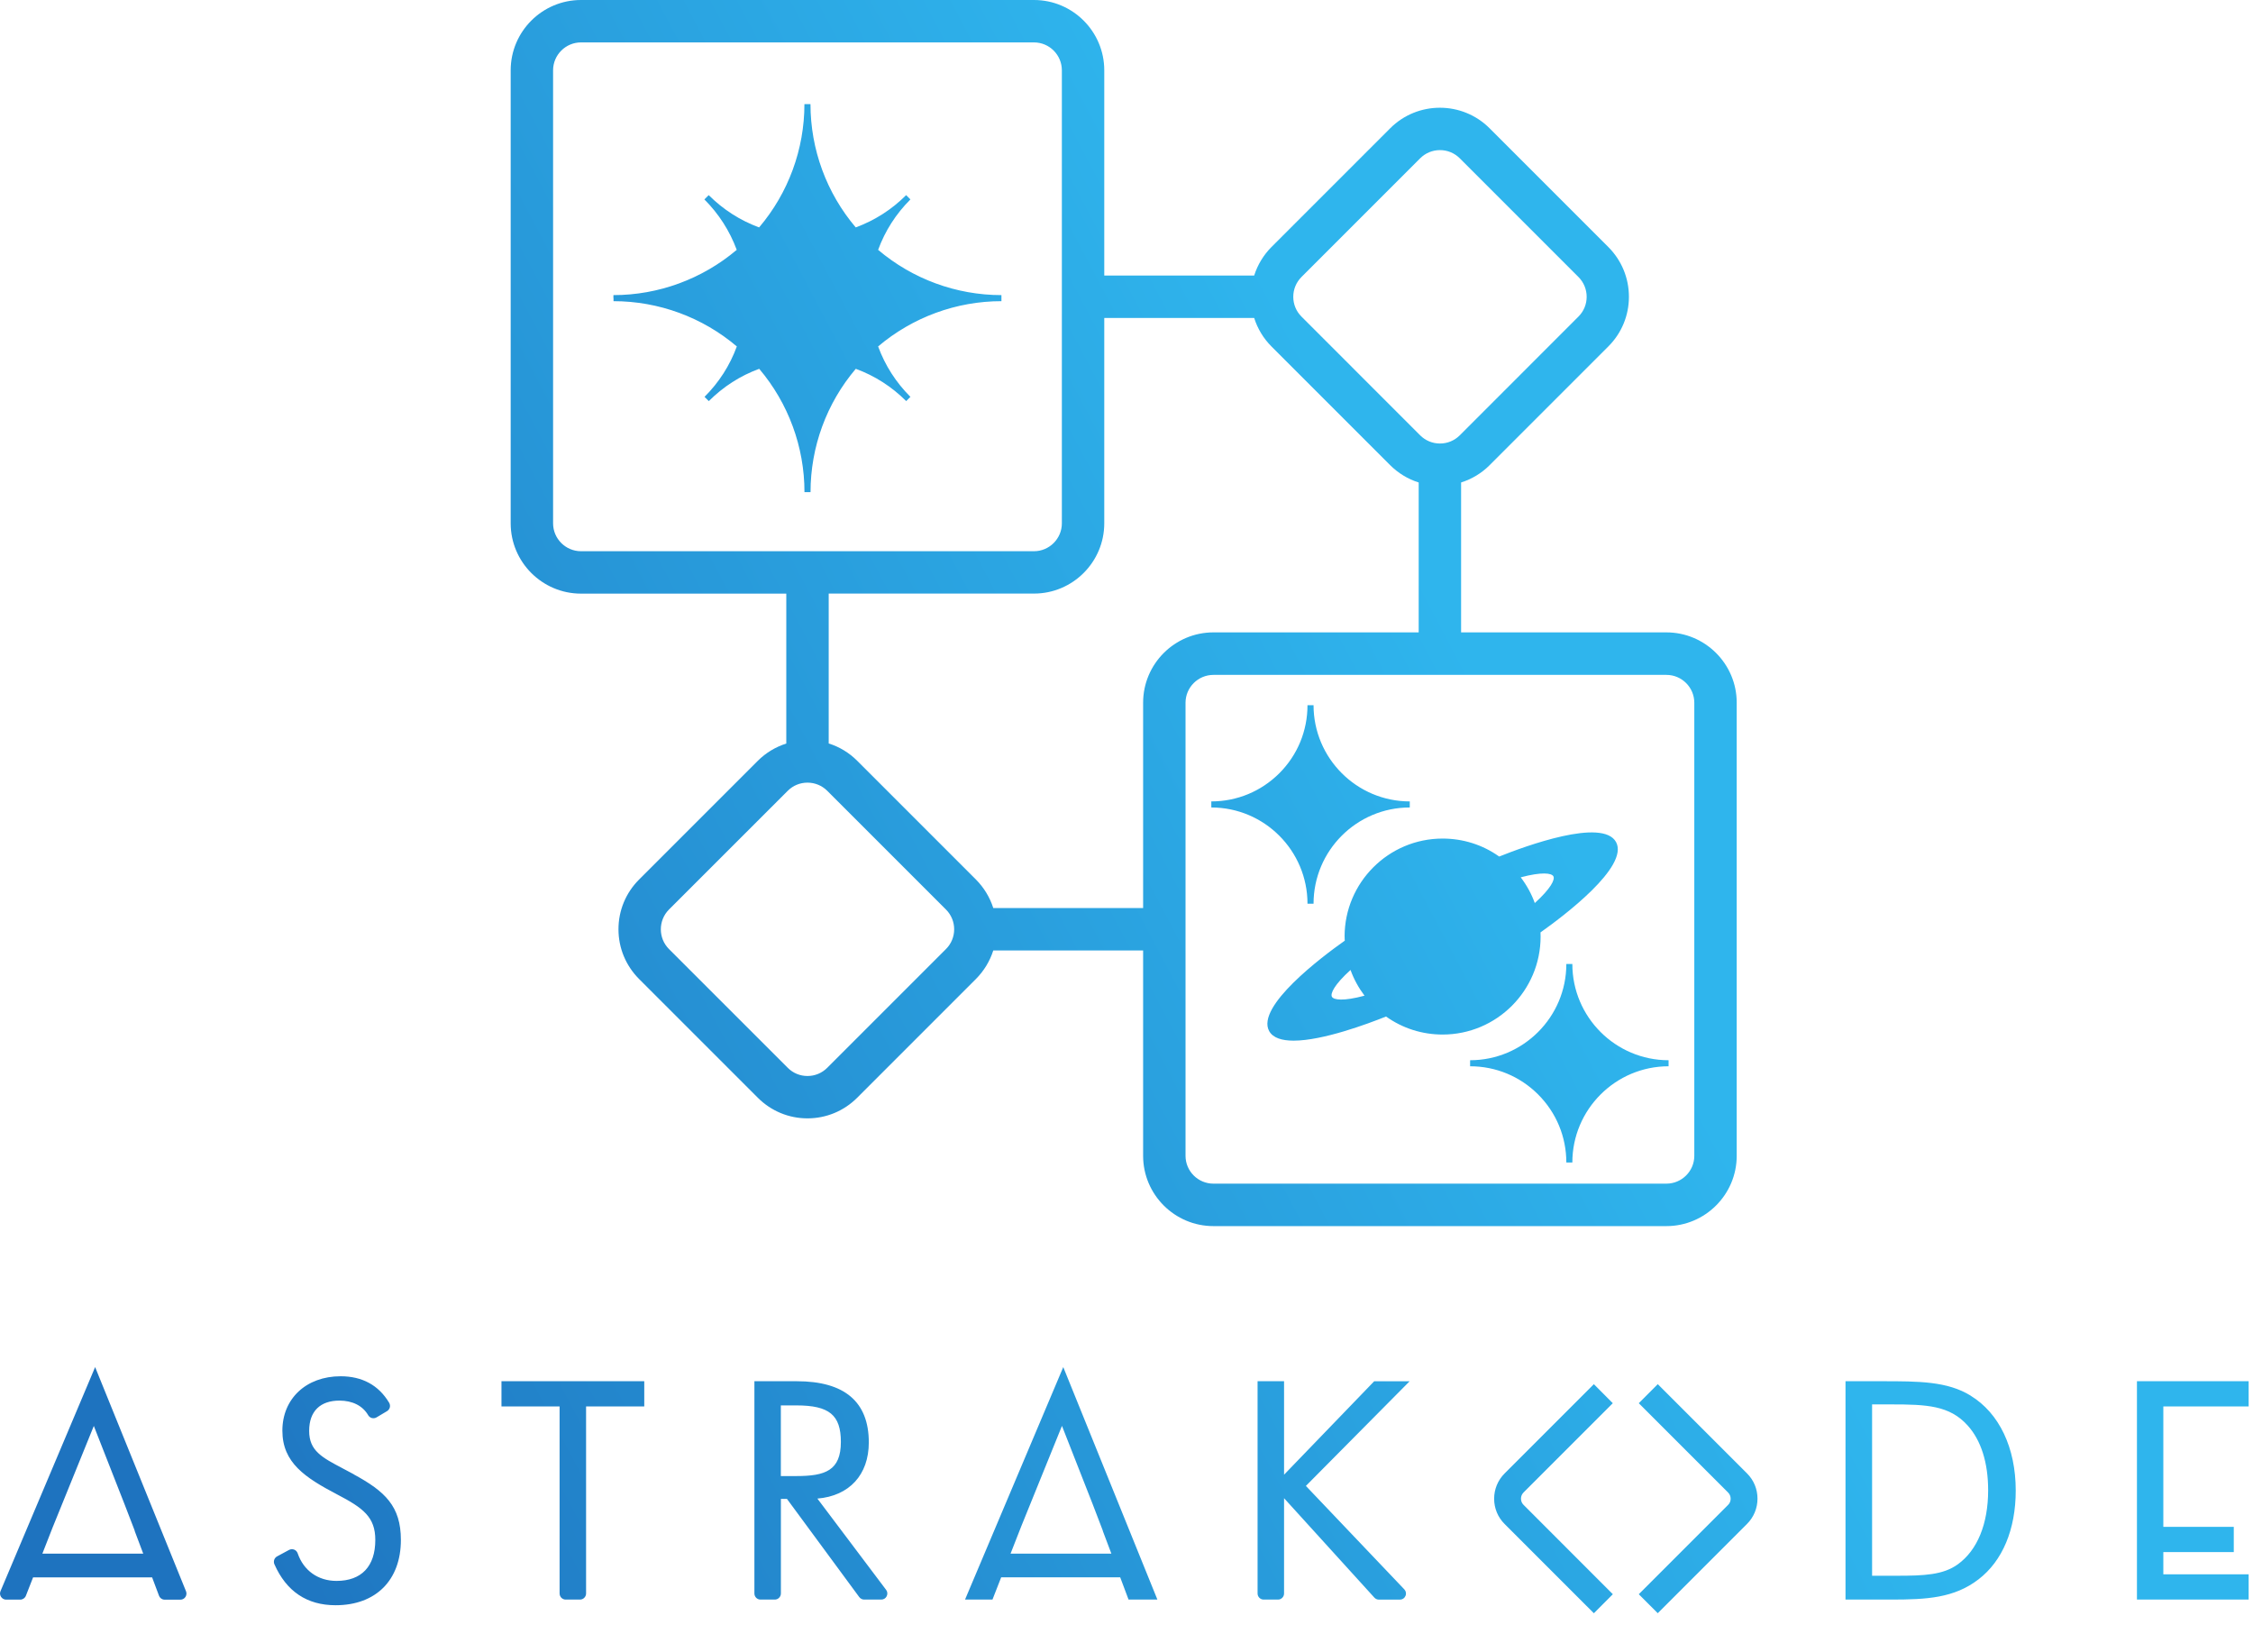 <svg width="45" height="33" viewBox="0 0 45 33" fill="none" xmlns="http://www.w3.org/2000/svg">
<path fill-rule="evenodd" clip-rule="evenodd" d="M34.688 23.082V14.034C34.688 13.261 34.058 12.63 33.284 12.63H29.183V9.636C29.398 9.568 29.594 9.45 29.752 9.291L32.124 6.919C32.389 6.654 32.535 6.302 32.535 5.927C32.535 5.552 32.388 5.199 32.124 4.934L29.752 2.562C29.205 2.015 28.314 2.015 27.767 2.562L25.395 4.934C25.237 5.093 25.118 5.289 25.05 5.503H22.056V1.404C22.056 0.631 21.427 0 20.652 0H11.604C10.831 0 10.2 0.629 10.2 1.404V10.452C10.2 11.225 10.83 11.856 11.604 11.856H15.705V14.85C15.49 14.918 15.294 15.037 15.136 15.195L12.764 17.567C12.499 17.832 12.353 18.184 12.353 18.56C12.353 18.935 12.5 19.287 12.764 19.552L15.136 21.924C15.401 22.189 15.753 22.336 16.128 22.336C16.503 22.336 16.856 22.189 17.121 21.924L19.493 19.552C19.652 19.392 19.771 19.196 19.839 18.983H22.832V23.084C22.832 23.857 23.461 24.488 24.236 24.488H33.284C34.057 24.488 34.688 23.858 34.688 23.084V23.082ZM11.047 1.404C11.047 1.097 11.298 0.847 11.604 0.847H20.652C20.96 0.847 21.209 1.098 21.209 1.404V10.452C21.209 10.759 20.958 11.009 20.652 11.009H11.604C11.297 11.009 11.047 10.758 11.047 10.452V1.404ZM25.994 5.533L28.366 3.161C28.472 3.056 28.612 2.998 28.761 2.998C28.91 2.998 29.05 3.056 29.156 3.161L31.528 5.533C31.633 5.639 31.691 5.779 31.691 5.928C31.691 6.077 31.633 6.217 31.528 6.322L29.156 8.695C29.05 8.8 28.911 8.858 28.761 8.858C28.611 8.858 28.472 8.8 28.366 8.695L25.994 6.322C25.889 6.217 25.831 6.077 25.831 5.928C25.831 5.779 25.889 5.639 25.994 5.533ZM16.552 11.855H20.652C21.426 11.855 22.056 11.225 22.056 10.451V6.35H25.05C25.118 6.565 25.237 6.761 25.395 6.919L27.767 9.291C27.927 9.45 28.123 9.57 28.336 9.636V12.63H24.236C23.462 12.63 22.832 13.26 22.832 14.034V18.135H19.839C19.771 17.922 19.652 17.726 19.493 17.566L17.121 15.194C16.962 15.035 16.766 14.915 16.552 14.849V11.855ZM19.058 18.56C19.058 18.709 19 18.849 18.895 18.954L16.523 21.326C16.417 21.432 16.277 21.49 16.128 21.49C15.979 21.49 15.839 21.432 15.734 21.326L13.361 18.954C13.145 18.738 13.145 18.383 13.361 18.166L15.734 15.794C15.839 15.689 15.979 15.631 16.128 15.631C16.277 15.631 16.417 15.689 16.523 15.794L18.895 18.166C19 18.271 19.058 18.412 19.058 18.56ZM23.679 14.036C23.679 13.728 23.93 13.479 24.236 13.479H33.284C33.591 13.479 33.841 13.729 33.841 14.036V23.084C33.841 23.391 33.59 23.64 33.284 23.64H24.236C23.928 23.64 23.679 23.39 23.679 23.084V14.036ZM12.254 5.955V6.015C13.156 6.015 14.03 6.336 14.717 6.919C14.578 7.299 14.361 7.637 14.072 7.926L14.114 7.968L14.157 8.011C14.446 7.723 14.784 7.505 15.164 7.366C15.747 8.054 16.068 8.927 16.068 9.829H16.189C16.189 8.927 16.509 8.053 17.093 7.366C17.472 7.505 17.811 7.722 18.1 8.011L18.142 7.968L18.184 7.926C17.896 7.638 17.678 7.299 17.539 6.919C18.228 6.336 19.101 6.015 20.002 6.015V5.894C19.101 5.894 18.227 5.573 17.539 4.99C17.678 4.611 17.895 4.272 18.184 3.983L18.099 3.897C17.811 4.185 17.472 4.402 17.092 4.542C16.508 3.854 16.188 2.981 16.188 2.079H16.127H16.067C16.067 2.981 15.746 3.855 15.162 4.542C14.784 4.403 14.445 4.186 14.155 3.897L14.069 3.983C14.357 4.271 14.574 4.61 14.715 4.99C14.026 5.573 13.153 5.894 12.252 5.894V5.955H12.254ZM6.887 29.349L6.887 29.349C6.946 29.38 7.007 29.411 7.069 29.446L7.067 29.447C7.69 29.786 8.007 30.081 8.007 30.756C8.007 31.56 7.507 32.06 6.703 32.06C6.131 32.06 5.72 31.784 5.48 31.24C5.456 31.182 5.479 31.114 5.535 31.084L5.774 30.955C5.806 30.938 5.842 30.937 5.875 30.949C5.909 30.962 5.934 30.99 5.946 31.024C6.064 31.368 6.353 31.574 6.721 31.574C7.221 31.574 7.496 31.283 7.496 30.756C7.496 30.297 7.253 30.118 6.734 29.847C6.094 29.511 5.64 29.214 5.64 28.573C5.64 27.933 6.118 27.487 6.803 27.487C7.235 27.487 7.562 27.665 7.772 28.015C7.789 28.044 7.794 28.077 7.786 28.109C7.778 28.139 7.759 28.166 7.731 28.183L7.521 28.308C7.494 28.324 7.461 28.329 7.43 28.322C7.398 28.314 7.371 28.293 7.354 28.265C7.245 28.076 7.04 27.973 6.78 27.973C6.401 27.973 6.175 28.181 6.175 28.578C6.175 28.975 6.429 29.108 6.848 29.328L6.849 29.329L6.887 29.349ZM10.016 28.09H11.177V31.825C11.177 31.892 11.231 31.947 11.298 31.947H11.585C11.651 31.947 11.706 31.892 11.706 31.825V28.09H12.868V27.586H10.016V28.09ZM17.353 28.808C17.353 29.456 16.963 29.877 16.326 29.93L17.699 31.753C17.727 31.789 17.731 31.839 17.71 31.88C17.691 31.921 17.648 31.947 17.602 31.947H17.259C17.221 31.947 17.185 31.927 17.162 31.897L15.718 29.936H15.597V31.825C15.597 31.892 15.542 31.947 15.476 31.947H15.189C15.122 31.947 15.068 31.892 15.068 31.825V27.586H15.913C16.869 27.586 17.353 27.997 17.353 28.808ZM15.907 29.48C16.483 29.48 16.795 29.371 16.795 28.798C16.795 28.26 16.562 28.069 15.907 28.069H15.596V29.48H15.907ZM27.448 27.586L25.647 29.453V27.586H25.118V31.825C25.118 31.892 25.173 31.947 25.239 31.947H25.526C25.593 31.947 25.647 31.892 25.647 31.825V29.922L27.451 31.908C27.474 31.933 27.507 31.948 27.541 31.948H27.961C28.011 31.948 28.053 31.92 28.072 31.874C28.092 31.829 28.082 31.778 28.049 31.743L26.083 29.677L28.155 27.587H27.448V27.586ZM37.589 27.586C38.319 27.586 38.895 27.586 39.361 27.874H39.359C39.933 28.225 40.261 28.916 40.261 29.769C40.261 30.546 39.997 31.175 39.519 31.542C39.032 31.917 38.484 31.947 37.766 31.947H36.861V27.586H37.589ZM39.104 31.243C39.495 30.961 39.71 30.436 39.71 29.763C39.71 29.214 39.569 28.766 39.299 28.468C38.94 28.07 38.484 28.049 37.773 28.049H37.392V31.471H37.885C38.431 31.471 38.81 31.455 39.104 31.243ZM1.9 27.304L0.01 31.779C-0.006 31.817 -0.002 31.859 0.021 31.893C0.044 31.927 0.081 31.948 0.121 31.948H0.404C0.454 31.948 0.499 31.917 0.517 31.871L0.661 31.503H3.038L3.176 31.87C3.194 31.917 3.239 31.949 3.29 31.949H3.603C3.643 31.949 3.68 31.93 3.703 31.896C3.726 31.862 3.73 31.819 3.716 31.783L1.901 27.306L1.9 27.304ZM1.061 30.482L1.874 28.479L2.488 30.044L2.692 30.574H2.689L2.861 31.03H0.846L1.061 30.481V30.482ZM19.823 31.947H19.275L21.237 27.304L23.117 31.947H22.541L22.374 31.502H19.997L19.823 31.947ZM22.026 30.574H22.028V30.573L21.825 30.043L21.211 28.478L20.399 30.481L20.184 31.03H22.198L22.026 30.574ZM44.913 28.09V27.586H42.682V31.947H44.913V31.442H43.209V30.998H44.616V30.494H43.209V28.09H44.913ZM32.213 28.025L32.214 28.025V28.024L32.213 28.025ZM31.835 27.645L32.213 28.025L30.431 29.807C30.397 29.841 30.379 29.884 30.379 29.931C30.379 29.979 30.397 30.023 30.431 30.056L32.214 31.84L31.835 32.22L30.052 30.437C29.917 30.303 29.843 30.124 29.843 29.933C29.843 29.741 29.918 29.562 30.052 29.428L31.835 27.645ZM33.111 27.645L32.732 28.025L34.515 29.808C34.549 29.842 34.567 29.885 34.567 29.933C34.567 29.98 34.549 30.025 34.515 30.057L32.732 31.84L33.111 32.219L34.894 30.436C35.028 30.302 35.103 30.123 35.103 29.931C35.103 29.74 35.029 29.562 34.894 29.427L33.111 27.644V27.645ZM26.857 18.705V18.705H26.856C26.856 17.627 27.733 16.748 28.813 16.748C29.221 16.748 29.612 16.871 29.944 17.107C30.464 16.899 32.012 16.329 32.278 16.818C32.544 17.308 31.226 18.299 30.769 18.622C30.771 18.649 30.771 18.677 30.771 18.705C30.771 19.784 29.894 20.662 28.814 20.662C28.406 20.662 28.015 20.538 27.684 20.302C27.312 20.451 26.417 20.784 25.838 20.784C25.606 20.784 25.425 20.731 25.349 20.592C25.083 20.102 26.402 19.11 26.86 18.787C26.857 18.761 26.857 18.733 26.857 18.705ZM27.254 19.886C27.136 19.729 27.041 19.557 26.975 19.373H26.974C26.648 19.668 26.568 19.845 26.603 19.908C26.638 19.971 26.829 20 27.254 19.886ZM31.026 17.501C30.99 17.438 30.799 17.409 30.374 17.522C30.494 17.68 30.589 17.852 30.655 18.036C30.981 17.74 31.061 17.564 31.026 17.501ZM31.405 19.253H31.285C31.285 20.313 30.422 21.175 29.363 21.175V21.235V21.296C29.876 21.296 30.359 21.496 30.722 21.859C31.085 22.222 31.285 22.705 31.285 23.218H31.405C31.405 22.158 32.268 21.296 33.327 21.296V21.175C32.267 21.175 31.405 20.312 31.405 19.253ZM26.176 18.049H26.115C26.115 16.99 25.254 16.127 24.194 16.127V16.006C24.707 16.006 25.189 15.806 25.553 15.443C25.916 15.08 26.115 14.597 26.115 14.084H26.236C26.236 15.143 27.098 16.006 28.158 16.006V16.066V16.127C27.098 16.127 26.236 16.989 26.236 18.049H26.176Z" fill="url(#paint0_linear_565_362)"/>
<defs>
<linearGradient id="paint0_linear_565_362" x1="28.5" y1="11.5" x2="1" y2="26" gradientUnits="userSpaceOnUse">
<stop stop-color="#2FB5ED"/>
<stop offset="1" stop-color="#1E73BF"/>
</linearGradient>
</defs>
</svg>
